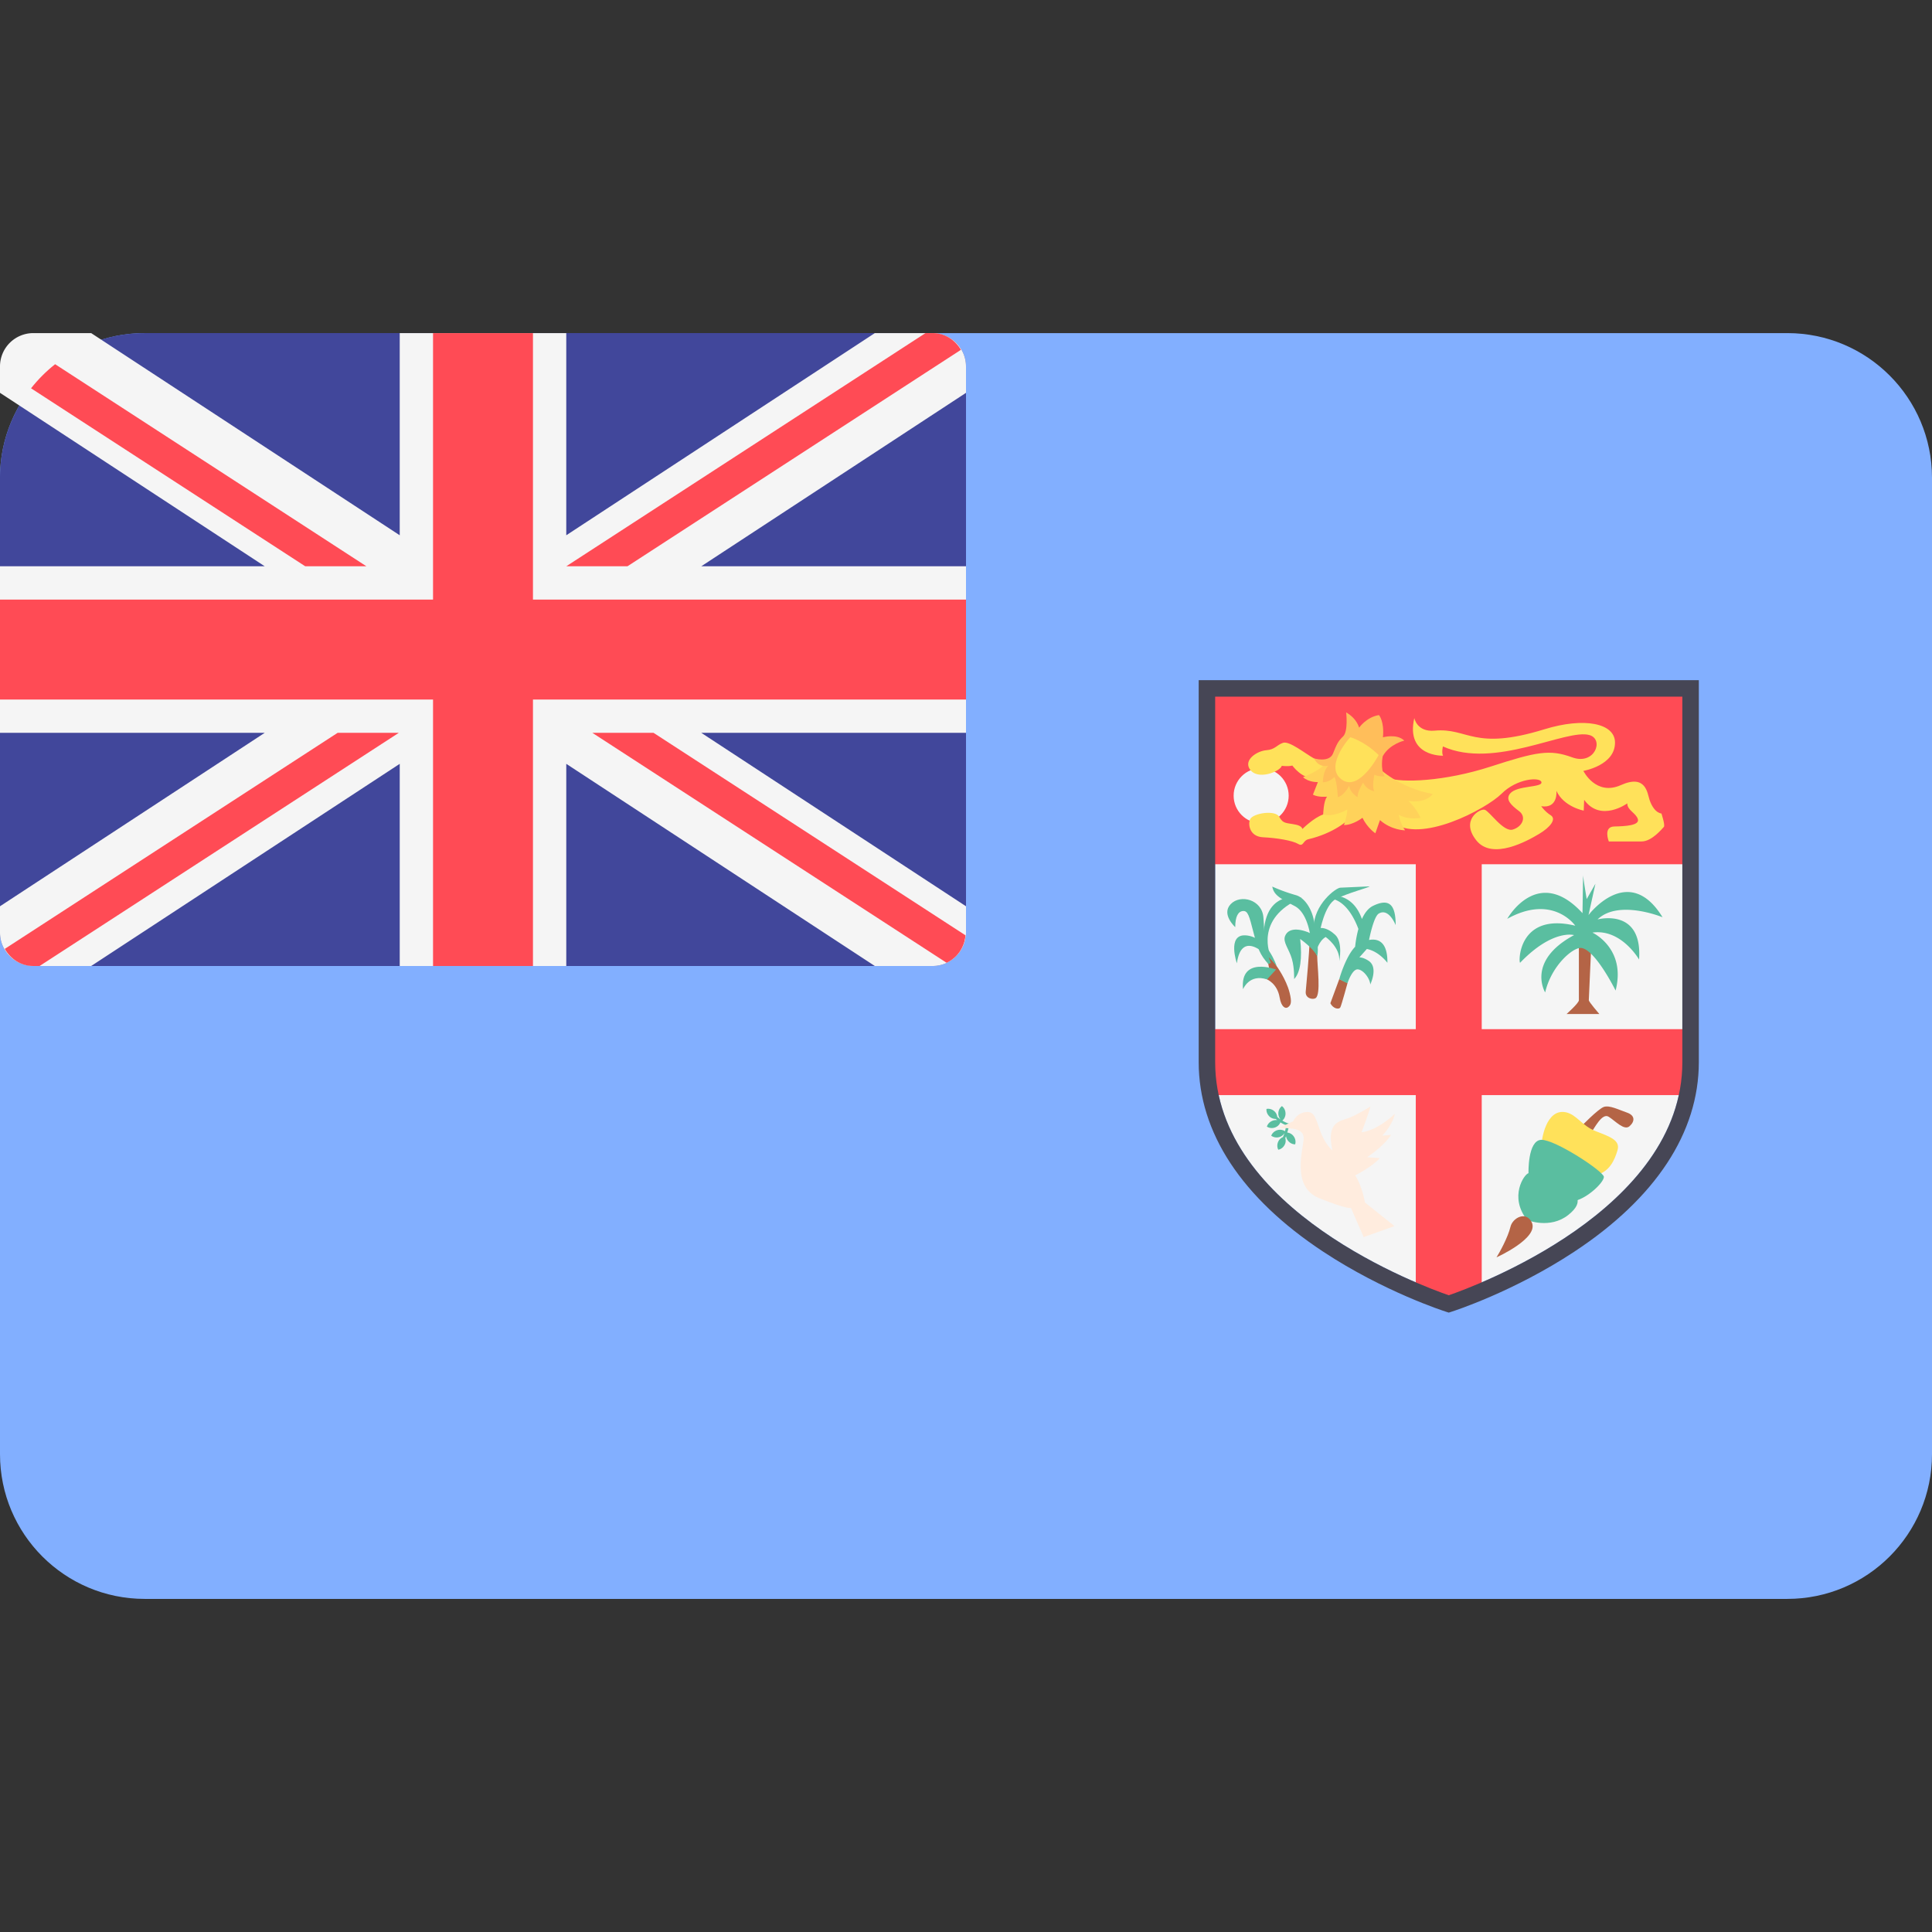 <svg xmlns="http://www.w3.org/2000/svg" viewBox="0 0 512 512" xmlns:v="https://vecta.io/nano"><rect x="0" y="0" width="512" height="512" fill="#333333" stroke="none"/><path d="M473.655 88.276H38.345C17.167 88.276 0 105.443 0 126.621V385.38c0 21.177 17.167 38.345 38.345 38.345h435.31c21.177 0 38.345-17.167 38.345-38.345V126.621c0-21.178-17.167-38.345-38.345-38.345z" fill="#82afff"/><path d="M8.828 256h238.345a8.83 8.83 0 0 0 8.828-8.828V97.103a8.83 8.83 0 0 0-8.828-8.828H38.345C17.167 88.276 0 105.443 0 126.621v120.552A8.83 8.83 0 0 0 8.828 256z" fill="#41479b"/><path d="M247.172 88.276h-15.334l-81.77 53.574V88.276H105.93v53.574L24.16 88.276H8.828A8.83 8.83 0 0 0 0 97.103v7.002l70.155 45.963H0v44.138h70.155L0 240.17v7.002A8.83 8.83 0 0 0 8.828 256h15.334l81.77-53.574V256h44.138v-53.574L231.839 256h15.334a8.83 8.83 0 0 0 8.828-8.828v-7.002l-70.155-45.963H256v-44.138h-70.155L256 104.106v-7.002a8.83 8.83 0 0 0-8.828-8.828z" fill="#f5f5f5"/><path d="M256 158.897H141.241V88.276h-26.482v70.621H0v26.482h114.759V256h26.482v-70.621H256zM8.227 102.902l72.662 47.167h16.214l-82.496-53.55c-2.369 1.87-4.51 4.013-6.38 6.383zm158.056 47.167l88.374-57.366c-1.536-2.599-4.246-4.427-7.485-4.427h-1.909l-95.194 61.793h16.214zm-76.809 44.138L1.269 251.463C2.79 254.125 5.542 256 8.828 256h1.665l95.196-61.793H89.474zm166.386 53.658l-82.666-53.658H156.98l93.874 60.935c2.812-1.305 4.741-4.04 5.006-7.277z" fill="#ff4b55"/><path d="M322.034 184.617v96.858c0 39.281 55.178 59.469 61.902 61.782 6.717-2.313 61.902-22.534 61.902-61.782v-96.858H322.034h0z" fill="#f5f5f5"/><path d="M448.022 229.041v-46.609H319.849v46.609h55.348v43.695h-55.348v17.479h55.348v52.433l8.739 2.913 8.738-2.913v-52.433h55.348v-17.479h-55.348v-43.695z" fill="#ff4b55"/><circle cx="334.22" cy="210.86" r="7.293" fill="#f5f5f5"/><path d="M348.231 200.999c-2.334-1.283-6.535-4.726-8.226-4.142s-2.07 1.78-4.437 1.962c-2.306.178-5.948 2.428-4.43 4.922 1.973 3.246 8.149.722 8.557-.796 0 0 1.517.243 2.792-.061 0 0 2.537 3.54 5.687 3.307s4.609-4.142 3.91-4.142-3.853-1.05-3.853-1.05zm9.685 15.46c-.525.962-4.522 4.38-11.202 5.951-1.487.35-1.225 2.1-2.713 1.225s-5.601-1.576-9.277-1.75-4.041-3.581-3.413-4.813c.797-1.565 6.665-2.519 7.715-.594s1.837 1.524 4.45 2.081c1.619.346 1.663 1.138 1.663 1.138s2.976-2.976 5.514-3.851 4.726-2.801 5.163-2.801 2.713.612 2.713.612l-.613 2.802zm9.714-10.327c3.851 1.4 15.228.962 27.392-2.976s15.666-4.638 21.617-2.451 8.527-4.725 4.619-5.894c-6.138-1.837-25.124 9.194-38.871 3.004 0 0-.405 1.665.032 2.452 0 0-9.976.35-7.614-9.976 0 0 .68 3.77 5.397 3.337 8.921-.819 10.196 5.462 29.085-.362 10.487-3.233 18.635-1.646 18.707 3.456.087 6.143-8.381 7.571-8.381 7.571s3.296 6.739 9.948 3.763 7.001 2.158 7.585 3.91 1.692 3.443 3.15 3.617c0 0 1.05 3.15.642 3.559s-3.15 3.851-5.892 3.851h-8.693s-1.576-3.91 1.459-3.967 6.71-.291 6.243-1.926-2.859-2.392-2.801-4.201c0 0-7.06 5.134-11.435-.934l-.117 2.859s-5.31-.992-7.234-5.251c0 0 .525 4.785-4.025 4.084 0 0 .934 1.4 2.509 2.392s-.059 3.15-3.092 4.959-12.369 7.06-16.628 1.692.934-8.46 2.217-8.11 4.959 6.009 7.468 5.251 3.734-3.326 1.633-4.9-3.673-3.064-2.349-4.654c1.821-2.185 8.534-1.53 8.3-2.988s-6.476-1.05-10.56 3.033-21.821 13.478-28.881 7.527-1.43-11.727-1.43-11.727z" fill="#ffe15a"/><path d="M365.355 203.507s5.338 5.251 14.353 6.914c0 0-1.663 2.538-6.476 1.838 0 0 1.926 1.663 3.239 4.463 0 0-3.063.7-5.777-.788 0 0 .35 2.275 1.663 4.114 0 0-3.588 0-6.652-2.713l-1.225 3.5s-2.1-1.4-3.413-4.114c0 0-2.451 1.926-4.9 1.926 0 0 .875-2.625.875-4.114 0 0-3.5 2.1-6.389 1.313 0 0 .087-3.676 1.05-4.726 0 0-2.275.263-3.763-.525l1.313-3.326c0 0-2.451.087-3.938-1.313 0 0 4.726-1.838 5.777-3.588l14.263 1.139z" fill="#ffd25a"/><path d="M356.749 188.804c1.05.584 2.742 1.867 3.443 4.025 0 0 1.926-2.801 5.251-3.326 0 0 1.459 1.633 1.05 5.892 0 0 3.676-1.05 5.66.875 0 0-3.91.875-5.718 4.142 0 0-.702 3.338.524 5.322 0 0-1.365.182-2.741-.42 0 0-.7 3.326 0 4.376 0 0-1.926-.234-2.976-2.275 0 0-1.576 2.392-1.459 3.851 0 0-2.1-1.225-2.217-3.033 0 0-1.459 2.742-3.033 2.976 0 0-.175-3.851-.875-5.31 0 0-1.342 1.459-3.092 1.4 0 0 0-2.976 1.459-4.376 0 0-2.451.758-3.793-1.926 0 0 4.025 1.166 5.017-1.283s1.283-3.209 2.684-4.551.816-6.359.816-6.359z" fill="#ffbe5a"/><path d="M365.355 200.094s-4.989 9.539-9.539 6.652c-4.985-3.165 1.225-10.59 2.013-11.377-.001-.001 3.675.962 7.526 4.725z" fill="#ffe15a"/><path d="M347.363 248.952s-.523-6.851-4.237-8.828c-3.492-1.858-5.555-2.787-5.955-5.169a45.97 45.97 0 0 0 6.241 2.265c2.898.787 5.726 5.692 4.867 11.209l-.916.523z" fill="#5abea0"/><path d="M335.639 254.585l.472.871.343 1.873-.687 2.221s2.729 1.085 3.35 4.791c.426 2.543 1.546 3.093 2.233 2.57s1.103-1.141.386-3.921c-.916-3.549-3.393-6.925-3.393-6.925l-1.932-2.962-.772 1.482z" fill="#b46446"/><g fill="#5abea0"><path d="M338.345 256.066c-2.49-3.223-9.277-9.931-10.564-.785 0 0-2.66-7.706 2.319-7.405 5.754.35 8.245 8.19 8.245 8.19z"/><path d="M336.111 255.457c-2.147-2.353-2.835-4.095-3.951-8.45s-1.46-5.663-2.749-5.576-2.061 1.481-2.061 4.268c0 0-3.779-3.398-1.203-6.098s8.331-1.219 8.675 3.572.258 8.014 1.975 12.022l-.686.262z"/><path d="M336.713 253.366s-4.552-10.018 8.246-15.42c0 0-11.338-3.049-9.963 13.067l1.717 2.353zm1.461 3.572s-9.62-3.659-8.761 5.227c0 0 1.632-4.182 6.356-2.613l2.405-2.614z"/></g><path d="M349.081 253.423c0 2.599 1.022 10.14-.429 11.093-.73.479-2.792.087-2.62-1.742s.988-10.716.988-12.893 2.061 3.542 2.061 3.542z" fill="#b46446"/><g fill="#5abea0"><path d="M342.955 259.464c1.661-1.684 2.176-5.517 1.603-10.628 0 0 3.436 2.381 4.524 4.588 0 0 1.088-5.053-2.462-6.389s-5.44-.58-6.07 1.045 1.085 3.445 1.833 6.098c.686 2.44.572 5.286.572 5.286z"/><path d="M348.853 252.088s.573-2.671 2.462-3.775c0 0 3.894 2.73 3.607 6.389 0 0 1.031-4.994-1.088-6.969s-4.524-2.497-5.726-.755.745 5.11.745 5.11z"/><path d="M349.769 246.977s1.203-7.144 4.237-8.712 8.647-3.02 8.99-3.369l-7.787.349c-1.088 0-7.101 4.355-7.101 10.803s.573 2.033.745 1.974.916-1.045.916-1.045z"/></g><path d="M352.561 265.867c.687 1.438 2.319 1.785 2.663 1.045s1.889-6.403 1.889-6.403l-2.19-1.045-2.362 6.403z" fill="#b46446"/><path d="M365.401 242.099c2.691-1.568 4.467 3.079 4.467 3.079 0-5.471-1.718-7.201-6.013-5.111-1.293.63-2.24 1.949-2.936 3.479-2.174-6.247-6.969-6.151-6.969-6.151l-1.088.755c3.926.755 6.175 5.46 7.126 8.026a30.27 30.27 0 0 0-.867 4.728c-2.573 2.667-4.198 8.559-4.198 8.559s1.847 1.089 2.19 1.045c0 0 1.203-3.702 2.706-3.615s3.264 2.483 3.307 4.008c0 0 2.233-4.53-.429-6.272-1-.654-1.8-.903-2.446-.915l1.974-2.221c3.221.61 5.454 3.659 5.454 3.659.065-5.444-2.339-6.507-4.874-6.051.453-2.192 1.45-6.334 2.596-7.002z" fill="#5abea0"/><path d="M418.42 249.639v15.439c0 .747-3.27 3.652-3.27 3.652h8.693s-2.792-3.238-2.792-3.652.638-14.277.638-14.277l-3.269-1.162z" fill="#b46446"/><path d="M418.978 251.215c-2.073-.166-7.816 4.566-9.491 11.787 0 0-5.105-8.301 7.657-15.191 0 0-5.663-1.661-14.276 7.305-.465.484-.877-13.53 14.595-9.795 0 0-5.902-8.551-18.025-1.826 0 0 8.055-14.444 19.939-1.494l.16-10.045c.081 1.162.957 6.308.957 6.308l2.313-4.067-1.834 8.301s10.607-14.112 19.62.582c0 0-11.645-4.814-17.227.581 0 0 11.964-3.238 11.006 10.625 0 0-4.705-8.218-12.362-7.139 0 0 9.013 4.15 6.141 15.357-.001.001-5.432-10.99-9.173-11.289zm-76.163 49.887c-.444-.601-1.066-.89-1.676-.966.235-.81.392-1.18.329-1.77.186.046.364.13.555.153l.082-.666c-.708-.085-1.48-.403-2.273-.887.489-.419.843-1.063.843-1.852 0-.857-.393-1.575-.952-1.982-.558.408-.952 1.126-.952 1.982 0 .643.264 1.159.61 1.572-.295-.204-.593-.44-.892-.694-.077-.527-.279-1.058-.747-1.484-.633-.577-1.428-.77-2.106-.632-.075.687.191 1.461.824 2.039.489.446 1.065.598 1.618.61l.397.323c-.38-.046-.789-.007-1.198.142-.806.294-1.345.908-1.537 1.572.575.385 1.383.51 2.188.216.703-.256 1.155-.771 1.399-1.335.471.301.988.552 1.523.753l-.085.011c-.018.483.014.682-.226 1.58a2.41 2.41 0 0 0-2.014-.286c-.822.242-1.399.822-1.633 1.473.55.42 1.348.596 2.171.353.618-.182 1.037-.579 1.336-1.03-.113.341-.255.693-.414 1.052-.483.223-.936.567-1.213 1.137-.375.77-.335 1.588-.011 2.199.681-.122 1.348-.596 1.724-1.366.289-.595.274-1.19.128-1.724l.198-.472c.063.377.216.759.474 1.109.509.69 1.25 1.034 1.942 1.031.206-.66.097-1.471-.412-2.161z" fill="#5abea0"/><path d="M338.874 298.951c2.911 0 6.719-.111 6.606 2.799s-3.359 12.766 4.143 15.789 8.398 2.575 8.398 2.575l3.359 7.726 8.174-2.911-7.839-6.271s-.672-4.255-2.575-7.167c0 0 4.815-2.464 6.495-4.591l-3.359-.224s4.367-2.799 6.382-5.934l-2.351.224s2.687-2.688 3.359-5.823c0 0-4.367 4.367-8.846 4.927 0 0 1.903-4.927 2.351-6.83 0 0-3.359 2.127-5.71 3.023s-6.047 1.007-4.367 8.622c0 0-2.016-1.679-3.247-5.263s-1.679-4.927-3.359-4.927c-2.743 0-3.807 2.464-3.807 2.464l-3.807 1.792z" fill="#ffecde"/><path d="M421.519 300.391c1.007-1.343 3.022-5.54 4.785-4.449s4.114 3.777 5.54 2.518 1.511-2.854-.672-3.609-4.617-2.015-6.127-1.511-6.127 5.289-6.127 5.289l2.601 1.762z" fill="#b46446"/><path d="M408.509 304c-.084-1.931 1.219-10.313 6.464-9.234 2.854.588 4.258 3.613 7.975 5.036 3.945 1.511 6.464 2.434 5.708 5.036s-2.183 5.708-5.457 6.464-14.69-7.302-14.69-7.302z" fill="#ffe15a"/><g fill="#5abea0"><path d="M405.067 310.911c-1.119.224-5.26 6.268-.335 12.424 0 0 6.044 2.462 10.857-1.343s1.231-5.708 1.231-5.708l-11.753-5.373z"/><path d="M405.486 312.226c-.503-.756-.419-1.315-.419-1.315s-.252-8.674 3.358-8.842 16.62 8.394 16.62 9.821-4.198 5.54-7.723 6.379-11.836-6.043-11.836-6.043z"/></g><path d="M396.589 333.212s11.466-5.151 9.311-9.342c-1.555-3.023-5.05-1.086-5.603 1.223-.691 2.881-2.932 6.896-3.708 8.119z" fill="#b46446"/><path d="M383.936 347.854l-.663-.211c-.665-.213-16.494-5.311-32.583-15.916-21.605-14.238-33.026-31.617-33.026-50.252V180.247h132.543v101.228c0 18.636-11.421 36.014-33.026 50.252-16.088 10.605-31.917 15.703-32.583 15.916l-.662.211zm-61.902-163.237v96.858c0 39.281 55.178 59.469 61.902 61.782 6.717-2.313 61.902-22.534 61.902-61.782v-96.858H322.034h0z" fill="#464655"/></svg>
